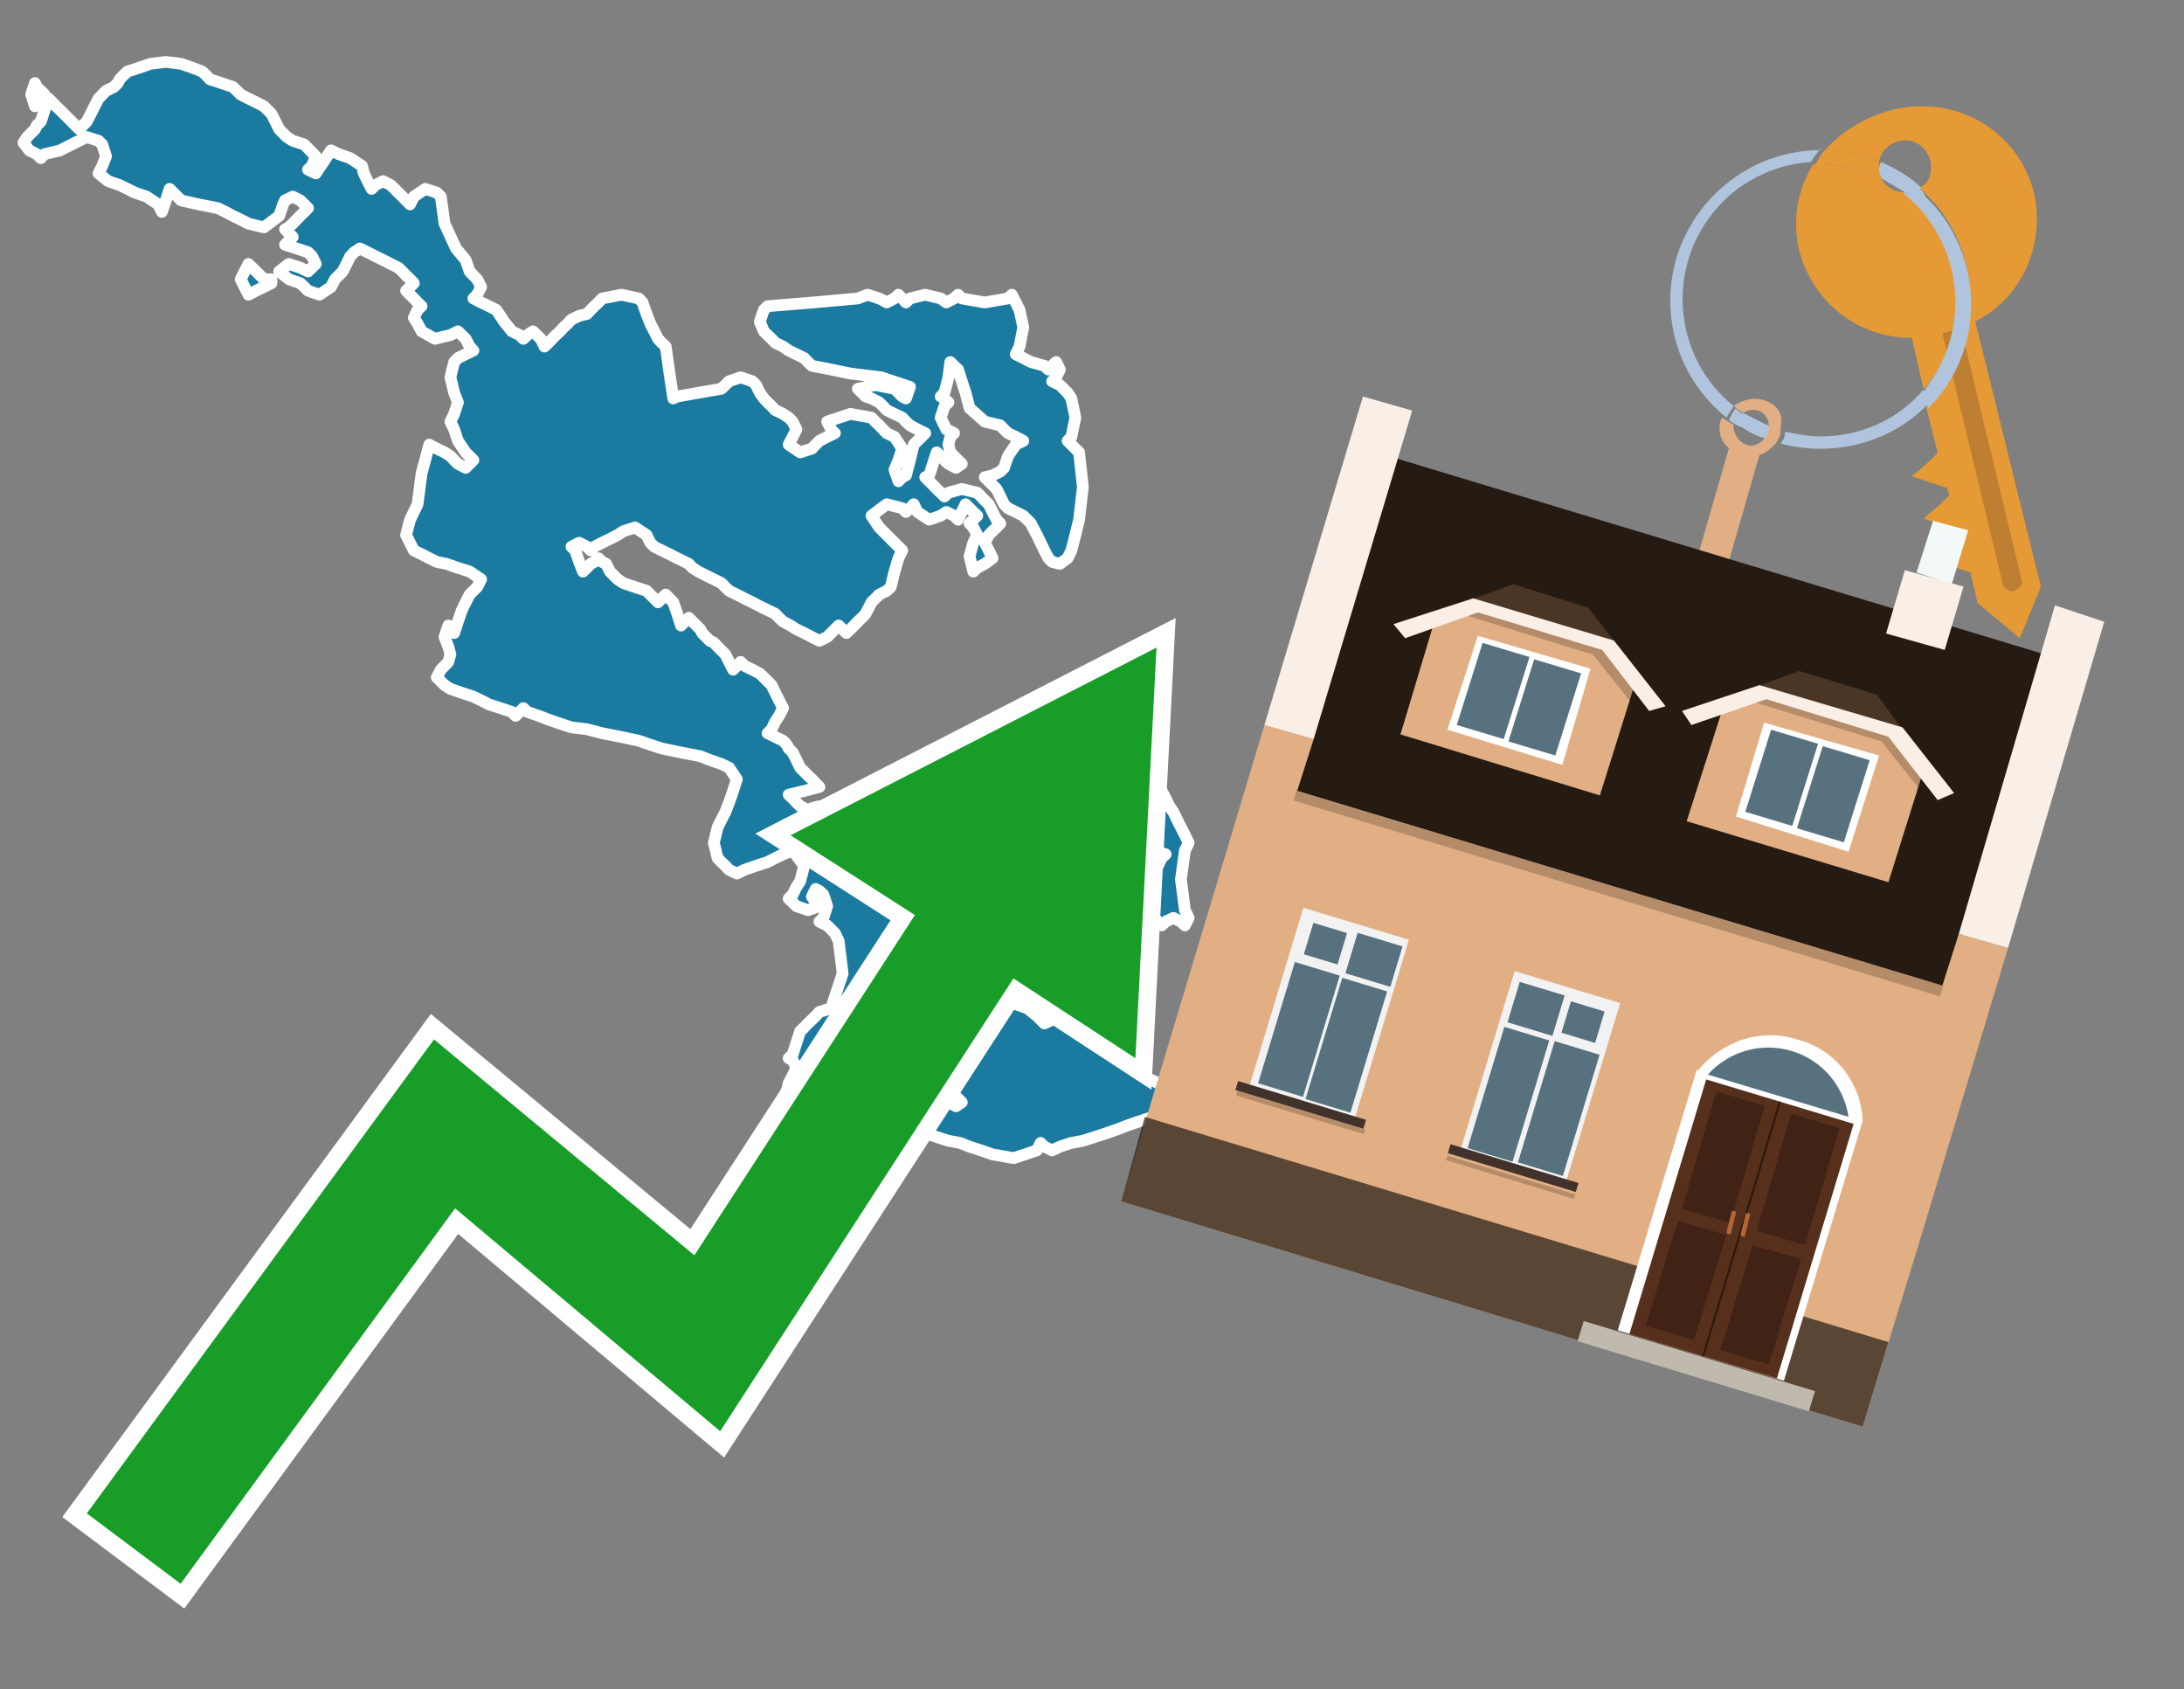 <?xml version="1.0" encoding="utf-8"?>
<!-- Generator: Adobe Illustrator 26.0.3, SVG Export Plug-In . SVG Version: 6.00 Build 0)  -->
<svg version="1.1" id="Text" xmlns="http://www.w3.org/2000/svg" xmlns:xlink="http://www.w3.org/1999/xlink" x="0px" y="0px"
	 width="93.1px" height="72px" viewBox="0 0 93.1 72" style="enable-background:new 0 0 93.1 72;" xml:space="preserve">
<rect x="0" y="0" width="93.1" height="72" fill="#808080" stroke="none"/>
<style type="text/css">
	.st0{fill:#1B7AA0;stroke:#FFFFFF;stroke-width:0.5;stroke-linejoin:round;}
	.st1{fill:none;stroke:#FFFFFF;stroke-width:1.5;stroke-miterlimit:10;}
	.st2{fill:#179D28;}
	.st3{fill:#E69A35;}
	.st4{fill:#B0C4DE;}
	.st5{fill:#E2AF85;}
	.st6{fill:#BF7F32;}
	.st7{fill-rule:evenodd;clip-rule:evenodd;fill:#251B12;}
	.st8{fill-rule:evenodd;clip-rule:evenodd;fill:#E2AF85;}
	.st9{opacity:0.2;fill-rule:evenodd;clip-rule:evenodd;}
	.st10{fill-rule:evenodd;clip-rule:evenodd;fill:#F9EFE7;}
	.st11{opacity:0.6;fill-rule:evenodd;clip-rule:evenodd;}
	.st12{fill-rule:evenodd;clip-rule:evenodd;fill:#F3F9F8;}
	.st13{fill:#4B3625;}
	.st14{fill:#F9EFE7;}
	.st15{fill-rule:evenodd;clip-rule:evenodd;fill:#FFFFFF;}
	.st16{fill-rule:evenodd;clip-rule:evenodd;fill:#58717F;}
	.st17{fill:#FFFFFF;}
	.st18{fill:#572F1D;}
	.st19{fill:#412316;}
	.st20{fill:#2C180F;}
	.st21{fill-rule:evenodd;clip-rule:evenodd;fill:#C0B9AD;}
	.st22{fill:#B26635;}
	.st23{fill:#58717F;}
	.st24{fill-rule:evenodd;clip-rule:evenodd;fill:#F2F2F2;}
	.st25{fill-rule:evenodd;clip-rule:evenodd;fill:#41322B;}
</style>
<path class="st0" d="M37.97,46.82L37.48,46.66L37.64,46.49L37.8,46.33L37.97,46.16L38.13,46.0L38.3,45.84L38.46,46.0L38.79,46.16L39.11,46.33L38.79,46.49L38.46,46.66L38.46,46.82ZM50.02,47.48L49.03,47.64L48.54,47.8L48.05,47.97L47.64,48.13L47.15,48.3L46.66,48.46L46.16,48.62L45.67,48.71L45.18,48.87L44.85,49.03L44.52,48.87L44.36,48.71L44.2,49.03L43.21,49.36L42.31,49.2L41.82,49.03L41.33,48.87L40.92,48.71L40.43,48.62L39.93,48.46L39.44,48.3L39.28,48.13L39.11,47.8L38.95,47.48L38.79,47.31L38.62,47.15L38.46,46.98L39.44,46.82L40.43,46.98L40.75,47.15L41.0,46.98L40.84,46.82L40.67,46.66L40.34,46.49L40.1,46.33L39.77,46.16L39.44,46.0L39.11,45.84L38.79,45.67L38.62,45.51L38.46,45.34L38.13,45.18L37.8,45.34L37.64,45.51L37.48,45.84L37.31,46.16L37.15,46.49L37.31,46.82L37.48,46.98L36.33,47.15L35.26,46.98L35.1,46.82L34.93,47.15L34.44,47.48L33.95,47.31L33.7,47.15L33.38,46.82L33.54,46.49L33.62,46.16L33.79,45.84L33.95,45.51L33.79,45.18L33.62,45.1L33.79,44.94L33.95,44.44L34.11,43.95L34.28,43.79L34.44,43.62L34.61,43.46L34.77,43.3L34.93,43.13L35.43,42.97L35.92,41.49L35.75,40.1L35.59,39.77L35.26,39.44L34.93,39.28L35.1,39.12L35.26,38.62L35.1,38.13L34.93,37.97L34.77,37.89L34.61,38.21L34.77,38.46L34.93,38.62L34.44,38.79L33.95,38.62L33.79,38.46L33.62,38.3L33.79,38.13L33.95,37.8L34.11,37.56L34.28,36.9L33.79,36.25L33.38,36.41L33.05,36.57L32.72,36.74L32.23,36.9L31.74,37.07L31.41,37.23L31.08,37.07L30.92,36.9L30.75,36.74L30.59,36.57L30.43,35.92L30.59,35.26L30.75,34.94L30.92,34.61L31.08,34.2L31.25,33.71L31.41,33.21L31.08,32.72L30.75,32.56L30.26,32.39L29.85,32.23L29.03,32.07L28.21,31.9L27.72,31.74L27.23,31.57L26.49,31.41L25.67,31.25L25.02,31.08L24.36,31.0L23.87,30.84L23.38,30.67L22.97,30.51L22.48,30.34L22.31,30.18L22.15,30.34L21.98,30.51L21.82,30.34L21.33,30.18L20.84,30.02L20.51,29.85L20.18,29.69L19.69,29.53L19.2,29.36L18.95,29.2L18.62,28.87L18.79,28.54L18.95,28.38L19.11,28.21L19.2,27.89L19.11,27.56L18.95,27.15L19.11,26.66L19.2,26.82L19.36,26.98L19.52,26.49L19.69,26.0L19.85,25.67L20.02,25.34L20.18,25.18L20.34,25.02L20.51,24.69L20.02,24.36L19.52,24.2L19.03,24.03L18.62,23.95L18.3,23.79L17.97,23.62L17.64,23.46L17.31,22.8L17.48,22.15L17.64,21.82L17.8,21.49L17.97,20.18L18.3,18.95L18.62,19.12L18.95,19.28L19.2,19.44L19.36,19.61L19.52,19.77L19.85,19.94L20.18,19.61L19.85,19.28L19.52,18.79L19.36,18.3L19.2,17.97L19.36,17.64L19.52,17.15L19.36,16.74L19.2,16.08L19.36,15.43L19.52,15.26L19.85,15.1L20.18,14.94L20.02,14.77L19.85,14.44L19.52,14.12L19.2,14.28L18.54,14.44L17.97,14.12L17.8,13.79L17.64,13.54L17.8,13.21L17.97,13.05L17.8,12.89L17.64,12.72L17.48,12.56L17.31,12.39L17.48,12.23L17.64,12.07L17.48,11.9L17.31,11.74L17.15,11.57L16.98,11.41L16.66,11.25L16.33,11.08L16.0,10.92L15.67,10.75L15.34,10.59L15.1,10.75L14.93,10.92L14.77,11.25L14.61,11.57L14.44,11.74L14.28,11.9L14.11,12.23L13.62,12.56L13.13,12.39L12.97,12.23L12.8,12.07L12.31,11.9L11.9,11.57L12.31,11.25L12.8,11.41L13.13,11.57L13.46,11.25L13.3,10.92L13.13,10.75L12.64,10.59L12.15,10.43L12.31,10.26L12.48,10.1L12.31,9.94L12.15,9.77L12.31,9.69L12.48,9.53L12.64,9.36L12.8,9.2L12.97,9.03L13.13,8.87L12.97,8.71L12.8,8.54L12.48,8.38L12.15,8.54L12.07,8.71L11.9,9.2L11.25,9.69L10.59,9.53L10.26,9.36L9.93,9.2L9.61,9.03L9.28,8.87L8.46,8.71L7.72,8.54L7.56,8.38L7.39,8.21L7.23,8.05L7.07,8.54L6.9,9.03L6.74,8.71L6.25,8.38L5.75,8.21L5.43,8.05L5.1,7.89L4.61,7.72L4.2,7.39L4.36,7.07L4.52,6.66L4.36,6.16L4.2,6.0L3.7,5.84L3.21,6.08L2.56,6.41L1.9,6.57L1.74,6.74L1.57,6.57L1.25,6.41L1.0,6.08L1.16,5.84L1.33,5.67L1.49,5.51L1.57,5.34L1.74,5.18L1.9,4.69L2.07,4.2L2.23,4.36L2.39,4.53L2.56,4.69L2.72,4.85L2.89,5.02L3.05,5.18L3.21,5.34L3.38,5.51L3.54,5.34L3.7,5.18L3.87,4.85L4.03,4.53L4.2,4.2L4.52,3.87L4.85,3.71L5.02,3.54L5.1,3.38L5.26,3.21L5.43,3.05L5.92,2.89L6.41,2.72L7.07,2.64L7.72,2.72L8.21,2.89L8.62,3.05L8.79,3.21L8.95,3.38L9.44,3.54L9.93,3.71L10.1,3.87L10.26,4.03L10.59,4.2L10.92,4.36L11.25,4.53L11.57,4.85L11.74,5.18L11.9,5.51L12.23,5.84L12.48,6.0L12.97,6.16L13.46,6.66L13.3,7.07L13.13,7.23L13.46,7.39L13.79,6.9L14.11,6.41L14.44,6.57L14.93,6.74L15.43,7.07L15.51,7.39L15.67,7.72L15.84,8.05L16.0,7.89L16.33,7.72L16.66,7.89L16.82,8.05L16.98,8.21L17.15,8.38L17.31,8.54L17.48,8.71L17.64,8.38L18.13,8.05L18.62,8.21L18.79,8.38L18.95,9.53L19.44,10.59L19.85,11.08L20.02,11.57L20.18,11.74L20.34,11.9L20.51,12.23L20.34,12.56L20.18,12.72L20.51,12.89L20.84,13.05L21.16,13.21L21.49,13.71L21.82,14.12L22.15,14.28L22.31,14.44L22.48,14.28L22.72,14.12L23.05,14.44L23.21,14.77L23.38,14.61L23.54,14.44L23.7,14.28L23.87,14.12L24.03,13.95L24.2,13.79L24.36,13.62L24.69,13.46L25.02,13.38L25.18,13.21L25.34,13.05L25.51,12.89L25.67,12.72L26.49,12.56L27.23,12.72L27.39,12.89L27.56,13.38L27.72,13.79L27.89,14.12L28.05,14.44L28.21,14.61L28.38,14.77L28.54,15.92L28.7,16.98L28.87,16.9L29.77,16.74L30.75,16.57L30.92,16.41L31.08,16.25L31.57,16.08L32.07,16.25L32.23,16.41L32.39,16.74L32.56,16.98L32.72,17.15L32.89,17.31L33.05,17.48L33.38,17.64L33.62,17.8L33.79,17.97L33.95,18.3L33.79,18.62L33.62,18.95L34.11,19.28L34.61,19.12L34.77,18.95L34.93,18.79L35.26,18.62L35.59,18.46L35.43,18.3L35.26,17.97L36.25,17.64L37.15,17.8L37.31,17.97L37.48,18.13L37.64,18.3L37.8,18.46L38.13,18.62L38.46,19.12L38.3,19.61L38.13,20.02L38.3,20.51L38.46,20.34L38.62,20.26L38.79,19.61L38.95,18.95L39.11,18.79L39.28,18.62L39.44,18.46L39.11,18.3L38.79,18.13L38.62,17.97L38.46,17.8L38.13,17.64L37.8,17.48L37.64,17.31L37.48,17.15L37.15,16.98L36.9,16.9L36.74,16.74L36.57,16.57L37.31,16.41L38.13,16.57L38.3,16.74L38.46,16.9L38.62,16.98L38.79,16.49L37.56,16.08L36.25,15.92L35.43,15.75L34.61,15.59L34.44,15.43L34.28,15.26L33.95,15.1L33.62,14.94L33.38,14.77L33.05,14.61L32.89,14.44L32.72,14.28L32.56,14.12L32.39,13.71L32.56,13.21L32.72,13.05L34.69,12.89L36.57,12.72L36.98,12.56L37.48,12.72L37.8,12.89L38.13,12.72L38.3,12.56L38.46,12.72L38.62,12.89L38.79,12.72L39.44,12.56L40.1,12.72L40.34,12.89L40.67,12.72L40.84,12.56L41.0,12.72L41.98,12.89L42.97,12.72L43.13,12.56L43.3,12.89L43.46,13.21L43.62,13.95L43.46,14.77L43.3,15.1L43.95,15.43L44.52,15.59L44.69,15.75L44.85,15.59L45.02,15.43L45.18,15.75L45.02,16.08L44.85,16.25L45.18,16.41L45.51,16.74L45.67,16.98L45.84,17.8L45.67,18.62L45.51,18.79L45.67,18.95L45.84,19.12L46.0,19.28L46.16,20.75L46.0,22.15L45.84,22.8L45.67,23.46L45.51,23.79L45.18,24.03L44.85,23.95L44.69,23.79L44.52,23.46L44.36,23.13L44.2,22.8L44.03,22.48L43.95,22.31L43.79,22.15L43.62,21.98L43.3,21.82L42.97,21.66L42.8,21.49L42.64,21.16L42.48,20.84L42.31,20.67L42.15,20.51L41.98,20.34L42.31,20.26L42.64,20.1L42.8,19.94L42.97,19.44L43.3,18.95L43.62,18.79L43.3,18.62L42.97,18.46L42.8,18.3L42.64,18.13L41.98,17.97L41.33,17.39L41.16,16.74L41.0,16.25L40.84,15.75L40.67,15.59L40.51,15.43L40.43,16.08L40.26,16.74L40.1,16.9L40.26,16.98L40.43,17.15L40.26,17.31L40.1,17.8L40.34,18.3L40.67,18.46L40.51,18.62L40.43,18.95L40.51,19.28L40.67,19.44L40.84,19.61L41.0,19.77L40.75,19.94L40.43,19.77L40.26,19.61L40.1,19.44L39.93,19.28L39.77,19.77L39.61,20.26L39.44,20.34L39.61,20.51L39.77,20.67L39.93,20.84L40.1,21.0L40.26,21.16L40.43,21.0L41.0,20.84L41.66,21.0L41.82,21.16L41.98,21.33L42.15,21.49L42.31,21.82L42.48,22.15L42.64,22.31L42.48,22.48L42.31,22.64L42.15,22.8L41.98,23.13L42.15,23.46L42.31,23.79L41.98,24.03L41.66,24.2L41.49,24.36L41.33,23.71L41.49,23.13L41.66,22.8L41.49,22.48L41.33,22.31L41.49,22.15L41.66,21.98L41.49,21.82L41.33,21.66L41.16,21.49L41.0,21.82L40.84,22.15L40.67,21.98L40.34,21.82L40.1,21.98L39.61,22.15L39.11,21.82L38.95,21.49L38.79,21.66L38.62,21.82L38.46,21.66L37.8,21.49L37.15,21.98L37.48,22.48L37.8,22.8L38.13,23.13L38.46,23.46L38.3,23.79L38.13,24.36L37.97,25.02L37.8,25.18L37.48,25.34L37.15,25.67L36.98,26.0L36.9,26.16L36.74,26.33L36.57,26.49L36.41,26.66L36.25,26.82L36.08,26.98L35.92,26.82L35.75,26.66L35.59,26.82L35.43,26.98L35.26,27.15L34.93,27.31L34.61,27.15L34.28,26.98L33.95,26.82L33.7,26.66L33.38,26.49L33.21,26.33L33.05,26.16L32.72,26.0L32.39,25.84L32.07,25.67L31.74,25.51L31.41,25.34L31.08,25.18L30.92,25.02L30.75,24.85L30.43,24.69L30.1,24.53L29.77,24.36L29.52,24.2L29.36,24.03L29.2,23.95L28.87,23.79L28.54,23.62L28.21,23.46L27.89,23.3L27.72,23.13L27.56,22.8L27.07,22.48L26.57,22.64L26.33,22.8L26.0,22.97L25.67,23.13L25.34,23.3L25.18,23.46L25.02,23.3L24.69,23.13L24.36,23.3L24.52,23.46L24.69,23.95L24.85,24.36L25.02,24.2L25.18,24.03L25.34,23.95L25.51,23.79L25.67,23.95L25.84,24.03L26.0,24.36L26.33,24.69L26.57,24.85L27.07,25.02L27.56,25.18L27.72,25.34L27.89,25.51L28.05,25.67L28.21,25.51L28.38,25.34L28.54,25.51L28.7,25.67L28.87,26.16L29.03,26.66L29.2,26.49L29.36,26.33L29.52,26.49L29.69,26.66L29.85,26.82L29.93,26.98L30.1,27.15L30.26,27.31L30.43,27.39L30.59,27.56L30.75,27.72L30.92,27.89L31.08,28.21L31.25,28.54L31.41,28.38L31.57,28.21L31.74,28.38L32.07,28.54L32.39,28.71L32.56,28.87L32.72,29.03L32.89,29.2L33.05,29.53L33.21,29.85L33.38,30.18L33.21,30.51L33.05,30.75L32.89,31.08L32.72,31.25L33.05,31.41L33.38,31.57L33.54,31.74L33.62,31.9L33.79,32.07L33.95,32.39L34.11,32.72L34.28,32.89L34.44,33.05L34.61,33.21L34.77,33.38L34.93,33.54L34.28,33.71L33.62,33.87L33.79,34.03L33.95,34.2L34.11,34.36L34.28,34.44L34.44,34.61L34.61,34.44L34.93,34.36L35.26,34.44L35.59,34.61L35.92,34.77L36.74,34.94L37.48,35.1L37.8,35.26L38.13,35.43L38.3,35.59L38.46,35.75L38.62,35.92L38.79,36.08L38.95,36.25L39.11,36.08L39.28,35.92L39.44,36.08L39.77,36.25L40.1,36.41L40.51,36.57L41.0,36.74L41.16,36.9L41.33,36.25L41.82,35.59L42.31,35.43L42.64,35.26L42.97,35.43L43.13,35.59L43.3,35.75L43.62,35.92L43.95,35.75L44.03,35.59L44.2,35.75L44.36,35.92L44.52,36.41L44.69,36.9L44.85,37.07L45.02,37.23L45.18,37.07L45.67,36.9L46.16,36.74L46.0,36.57L45.84,36.25L45.67,35.92L45.51,35.26L45.34,34.61L45.18,34.2L45.34,33.71L45.51,33.38L45.67,33.05L45.84,32.89L46.0,32.72L46.16,32.56L46.49,32.39L46.82,32.23L47.23,32.07L47.72,32.23L48.05,32.39L48.38,32.56L48.7,32.72L49.03,32.89L49.2,33.05L49.36,33.38L49.52,33.71L49.69,34.03L49.85,34.36L50.02,34.61L50.18,34.94L50.34,35.26L50.51,35.59L50.67,35.92L50.51,36.25L50.34,37.48L50.51,38.79L50.67,39.12L50.51,39.44L50.34,39.28L50.02,39.12L49.69,39.28L49.52,39.44L49.36,39.28L49.2,39.12L49.03,38.21L49.2,37.23L49.36,36.9L49.52,36.57L49.69,36.41L49.2,36.25L48.7,37.23L48.54,38.13L48.38,38.3L48.21,38.46L48.05,38.62L47.8,38.79L47.48,38.95L46.98,39.12L46.49,39.28L46.33,39.44L46.16,39.61L46.0,39.77L45.84,39.94L46.0,40.1L46.16,40.43L45.84,40.75L45.51,40.59L45.34,40.43L45.18,40.26L45.02,40.1L44.85,39.77L44.69,39.44L44.52,39.28L44.36,39.12L44.2,38.95L44.03,38.79L43.95,38.62L43.79,38.46L43.62,38.3L43.46,38.13L43.3,37.97L43.13,37.89L42.97,38.21L42.8,38.46L42.64,38.62L42.31,38.79L41.98,38.95L42.15,39.12L42.31,39.44L42.15,39.77L41.98,40.1L42.15,40.43L42.31,41.25L42.48,41.98L42.64,42.48L42.8,42.97L42.97,42.8L43.13,42.64L43.3,42.8L43.79,42.97L44.2,43.3L44.52,43.62L44.85,43.46L45.67,43.3L46.49,43.46L46.66,43.62L46.82,43.79L46.98,43.95L47.15,44.28L47.31,44.61L47.48,44.77L47.64,44.94L47.72,45.1L47.89,45.18L48.05,45.34L48.21,45.51L48.38,45.67L48.7,45.84L49.03,46.0L49.36,46.16L49.69,46.33L49.85,46.49L50.02,46.66L50.34,46.82L50.67,46.98L50.84,47.15L51.0,47.31L51.0,47.48ZM11.57,12.07L11.25,12.23L10.92,12.39L10.59,12.56L10.26,11.9L10.59,11.25L10.92,11.57L11.25,11.9L11.57,11.9ZM1.74,4.2L1.57,4.36L1.49,4.53L1.33,4.03L1.49,3.54L1.57,3.71L1.74,3.87L1.9,4.03L1.9,4.2ZM44.52,34.61L44.03,35.26L43.62,35.1L43.13,34.94L42.64,34.61L42.8,34.36L42.97,34.2L43.13,34.03L43.3,33.87L43.79,33.71L44.2,33.87L44.36,34.03L44.52,34.03Z"/>
<polygon class="st1" points="49.3,27.6 33.7,35.6 39,39 29.6,53.5 18.5,44.3 3.7,64.5 7.7,67.5 19.4,51.5 30.7,61 43.2,41.7 
	48.4,45.1 "/>
<polygon class="st2" points="49.3,27.6 33.7,35.6 39,39 29.6,53.5 18.5,44.3 3.7,64.5 7.7,67.5 19.4,51.5 30.7,61 43.2,41.7 
	48.4,45.1 "/>
<path class="st3" d="M80.2,7.6c0-0.1-0.1-0.2-0.1-0.3c0-0.1,0-0.3,0-0.4c-0.7-0.3-1.5-0.5-2.3-0.5c-0.2,0.2-0.3,0.4-0.4,0.6
	c0.1,0,0.2,0,0.3,0C78.5,7,79.4,7.2,80.2,7.6z"/>
<path class="st4" d="M77.6,6.4c-3.5,0-6.4,2.9-6.4,6.4c0,2,0.9,3.8,2.4,5c0.1-0.2,0.2-0.3,0.3-0.5c-2.5-2-2.9-5.7-0.9-8.2
	c1-1.3,2.6-2.1,4.2-2.2c0.1-0.2,0.3-0.4,0.4-0.6V6.4z"/>
<path class="st3" d="M84.2,13.7c2-1,3-3.3,2.5-5.5C86,5.5,83.3,4,80.6,4.7c-1.1,0.3-2.1,0.9-2.8,1.7c0.8,0,1.6,0.2,2.3,0.5
	c0.1-0.6,0.7-1,1.3-0.9c0.6,0.1,1,0.7,0.9,1.3c0,0.3-0.2,0.6-0.5,0.7c2.7,2.3,2.9,6.4,0.6,9c-0.1,0.1-0.2,0.2-0.3,0.3l0.5,2
	l-0.4,0.4l-0.7,0.6l0.9,0.3l0.6,0.2l0.1,0.3l-0.4,0.4L82,22.1l0.9,0.3l0.6,0.2l0.1,0.3l-0.4,0.4l-0.7,0.6l0.9,0.3l0.6,0.2l0.3,1.3
	l1.8,1.5L87,25L84.2,13.7z"/>
<path class="st3" d="M81.2,8.2c-0.4,0-0.8-0.2-1-0.6C79.4,7.2,78.5,7,77.6,7c-0.1,0-0.2,0-0.3,0c-0.7,1.1-0.9,2.4-0.6,3.7
	c0.6,2.2,2.5,3.7,4.8,3.7l0.5,2.2c2.1-2.4,1.9-6.1-0.6-8.2C81.3,8.3,81.2,8.3,81.2,8.2z"/>
<path class="st4" d="M74.1,18.1c0.4,0.3,0.8,0.5,1.2,0.6c0.1-0.1,0.2-0.3,0.2-0.5l0,0c-0.4-0.2-0.8-0.4-1.2-0.6
	C74.2,17.8,74.1,17.9,74.1,18.1z"/>
<path class="st4" d="M74.4,17.7c-0.2-0.1-0.3-0.2-0.4-0.3c-0.1,0.1-0.2,0.3-0.3,0.5c0.1,0.1,0.3,0.2,0.5,0.3
	C74.1,17.9,74.2,17.8,74.4,17.7z"/>
<path class="st5" d="M74.8,17c-0.3,0-0.6,0.1-0.9,0.3c0.1,0.1,0.3,0.2,0.4,0.3c0.3-0.2,0.8-0.2,1,0.2c0.1,0.1,0.1,0.3,0.1,0.4l0,0
	c0,0.4-0.3,0.7-0.7,0.8c-0.4,0-0.7-0.3-0.8-0.7c0,0,0,0,0-0.1v-0.1c-0.2-0.1-0.3-0.2-0.5-0.3c-0.2,0.4-0.1,1,0.3,1.3l-1.5,5.2
	l1.3,0.3l1.5-5.2c0.3-0.1,0.5-0.3,0.7-0.5c0.1-0.2,0.2-0.3,0.2-0.5c0-0.1,0-0.1,0-0.2C76.1,17.5,75.5,17,74.8,17z"/>
<path class="st6" d="M86,25.1l-0.2,0.1c-0.2,0-0.3-0.1-0.4-0.2l0,0l-2.6-10.8l0.8-0.2l2.6,10.8C86.2,24.9,86.1,25.1,86,25.1L86,25.1
	z"/>
<path class="st4" d="M80.1,7.3c0,0.1,0.1,0.2,0.1,0.3c0.3,0.2,0.7,0.4,1,0.6c0.1,0,0.2,0,0.3,0c0.1,0,0.3-0.1,0.4-0.2
	c-0.5-0.5-1.1-0.8-1.7-1.1C80.1,7,80.1,7.2,80.1,7.3z"/>
<path class="st4" d="M77.6,18.6c-0.5,0-1-0.1-1.5-0.2c0,0.2-0.1,0.4-0.2,0.5c2.2,0.6,4.7,0,6.3-1.7L82,16.6
	C80.9,17.9,79.3,18.6,77.6,18.6z"/>
<path class="st4" d="M81.8,8c-0.1,0.1-0.2,0.1-0.4,0.2c-0.1,0-0.2,0-0.3,0c2.5,2,3,5.6,1.1,8.2c-0.1,0.1-0.1,0.2-0.2,0.3l0.2,0.7
	c2.5-2.5,2.4-6.6-0.1-9C82,8.2,81.9,8.1,81.8,8L81.8,8z"/>
<g>
	<polygon class="st7" points="83,42.2 55.2,33.8 59.4,19.5 87.2,27.9 83,42.2 	"/>
	<polygon class="st8" points="81.8,53 85.6,40.4 83.5,39.8 82.8,42 55.3,33.7 56,31.5 53.9,30.9 47.8,51.2 79.4,60.8 	"/>
	
		<rect x="54.6" y="37.8" transform="matrix(0.957 0.29 -0.29 0.957 13.995 -18.371)" class="st9" width="28.8" height="0.5"/>
	<polygon class="st10" points="85.6,40.4 83.5,39.8 87.6,25.8 89.7,26.5 85.6,40.4 	"/>
	<polygon class="st10" points="56,31.5 53.9,30.9 58.1,16.9 60.2,17.5 56,31.5 	"/>
	<polygon class="st11" points="79.4,60.8 80.5,57.2 48.8,47.6 47.8,51.2 79.4,60.8 	"/>
	<polygon class="st10" points="83.7,25 81.2,24.3 80.4,27 82.9,27.7 83.7,25 	"/>
	<polygon class="st12" points="83.9,22.6 82.4,22.2 81.7,24.4 83.2,24.9 83.9,22.6 	"/>
	<g>
		<g>
			<g>
				<polygon class="st13" points="69.1,27.7 67.7,25.9 64.5,24.9 62.3,25.7 				"/>
			</g>
			<polygon class="st5" points="68.8,27.6 62.7,25.8 61.2,26.3 59.7,31.3 68.2,33.9 69.8,28.8 			"/>
			<path class="st9" d="M68.5,27.5c0,0-5.4-1.6-5.4-1.6l-0.7,0.3l5.5,1.7l1.6,2l0.2-0.8L68.5,27.5z"/>
			<g>
				<polygon class="st14" points="68.8,27.3 62.8,25.5 59.4,26.6 59.9,27.2 63,26.1 68.3,27.7 70.3,30.3 71,30.1 				"/>
			</g>
			<g>
				<polygon class="st15" points="63,27.1 67.8,28.5 66.6,32.6 61.7,31.1 63,27.1 				"/>
				<path class="st16" d="M67.4,28.7l-1.1,3.5l-2-0.6l1.1-3.5L67.4,28.7L67.4,28.7z M64.1,31.5l-2-0.6l1.1-3.5l2,0.6L64.1,31.5
					L64.1,31.5z"/>
			</g>
		</g>
		<g>
			<g>
				<polygon class="st13" points="81.4,31.5 80,29.6 76.7,28.6 74.5,29.4 				"/>
			</g>
			<polygon class="st5" points="81.1,31.3 75,29.5 73.5,30 71.9,35 80.5,37.6 82.1,32.5 			"/>
			<path class="st9" d="M80.8,31.2c0,0-5.4-1.6-5.4-1.6l-0.7,0.3l5.5,1.7l1.6,2l0.2-0.8L80.8,31.2z"/>
			<g>
				<polygon class="st14" points="81.1,31 75,29.2 71.7,30.3 72.1,30.9 75.3,29.8 80.5,31.4 82.6,34.1 83.3,33.8 				"/>
			</g>
			<g>
				<polygon class="st15" points="75.2,30.8 80.1,32.2 78.8,36.3 74,34.8 75.2,30.8 				"/>
				<path class="st16" d="M79.7,32.4l-1.1,3.5l-2-0.6l1.1-3.5L79.7,32.4L79.7,32.4z M76.4,35.2l-2-0.6l1.1-3.5l2,0.6L76.4,35.2
					L76.4,35.2z"/>
			</g>
		</g>
	</g>
	<g>
		<path class="st17" d="M79.4,47.7c-0.1-1.6-1.2-3-2.8-3.4c-1.6-0.5-3.2,0.1-4.2,1.3l-0.9,2.9c0.2,1.6,1.2,2.9,2.8,3.4
			c1.6,0.5,3.3-0.1,4.2-1.3L79.4,47.7z"/>
		
			<rect x="70.5" y="46.4" transform="matrix(0.957 0.29 -0.29 0.957 18.314 -19.251)" class="st15" width="7.4" height="11.6"/>
		<g transform="matrix( 0.861, 0, 0, 0.861, 2148,666.7) ">
			<g>
				<g id="Symbol_9_0_Layer2_0_MEMBER_8_MEMBER_12_MEMBER_0_FILL_00000071535609853218612030000007318311833898988210_">
					<path class="st18" d="M-2410.3-720.9l7.3,2.2l-3.8,12.6l-7.3-2.2L-2410.3-720.9z"/>
				</g>
			</g>
		</g>
		<g transform="matrix( 0.861, 0, 0, 0.861, 2148,666.7) ">
			<g>
				<g id="Symbol_9_0_Layer2_0_MEMBER_8_MEMBER_12_MEMBER_2_MEMBER_1_FILL_00000042007292041578639800000009126256085066988931_">
					<path class="st19" d="M-2413.3-708.7l1.6-5.2l2.4,0.7l-1.6,5.2L-2413.3-708.7z"/>
				</g>
			</g>
		</g>
		<g transform="matrix( 0.861, 0, 0, 0.861, 2148,666.7) ">
			<g>
				<g id="Symbol_9_0_Layer2_0_MEMBER_8_MEMBER_12_MEMBER_2_MEMBER_1_FILL_00000172415880496494118290000009302335963428424105_">
					<path class="st19" d="M-2411.5-714.5l1.7-5.8l2.4,0.7l-1.7,5.8L-2411.5-714.5z"/>
				</g>
			</g>
		</g>
		<g transform="matrix( 0.861, 0, 0, 0.861, 2148,666.7) ">
			<g>
				<g id="Symbol_9_0_Layer2_0_MEMBER_8_MEMBER_12_MEMBER_2_MEMBER_1_FILL_00000063630756830444980360000005713763271866059918_">
					<path class="st20" d="M-2410.5-707.2l3.8-12.6l0.1,0l-3.8,12.6L-2410.5-707.2z"/>
				</g>
			</g>
		</g>
		
			<rect x="71.9" y="53" transform="matrix(0.29 -0.957 0.957 0.29 -4.321 110.601)" class="st21" width="0.9" height="10.3"/>
		<path class="st22" d="M73.7,52.6L73.7,52.6c-0.1,0-0.1-0.1-0.1-0.1l0.2-0.8c0-0.1,0.1-0.1,0.1-0.1l0,0c0.1,0,0.1,0.1,0.1,0.1
			l-0.2,0.8C73.8,52.6,73.8,52.6,73.7,52.6z"/>
		<g transform="matrix( 0.861, 0, 0, 0.861, 2148,666.7) ">
			<g>
				<g id="Symbol_9_0_Layer2_0_MEMBER_8_MEMBER_12_MEMBER_2_MEMBER_1_FILL_00000044898017215124004440000000827653256012542618_">
					<path class="st19" d="M-2407.2-706.8l1.6-5.2l-2.4-0.7l-1.6,5.2L-2407.2-706.8z"/>
				</g>
			</g>
		</g>
		<g transform="matrix( 0.861, 0, 0, 0.861, 2148,666.7) ">
			<g>
				<g id="Symbol_9_0_Layer2_0_MEMBER_8_MEMBER_12_MEMBER_2_MEMBER_1_FILL_00000096018455019418207170000017411823373603089826_">
					<path class="st19" d="M-2405.4-712.7l1.7-5.8l-2.4-0.7l-1.7,5.8L-2405.4-712.7z"/>
				</g>
			</g>
		</g>
		<path class="st22" d="M74.3,52.7L74.3,52.7c0.1,0,0.1,0,0.1-0.1l0.2-0.8c0-0.1,0-0.1-0.1-0.1l0,0c-0.1,0-0.1,0-0.1,0.1l-0.2,0.8
			C74.2,52.7,74.3,52.7,74.3,52.7z"/>
		<g>
			<path class="st23" d="M78.8,47.6c-0.2-1.3-1.1-2.4-2.4-2.8c-1.3-0.4-2.7,0-3.6,1L78.8,47.6z"/>
		</g>
	</g>
	<g>
		
			<rect x="63.3" y="41.9" transform="matrix(-0.957 -0.29 0.29 -0.957 115.143 108.959)" class="st24" width="4.7" height="8.1"/>
		<g>
			
				<rect x="66.8" y="42.8" transform="matrix(0.29 -0.957 0.957 0.29 6.229 95.531)" class="st16" width="1.4" height="1.5"/>
			<rect x="63.7" y="46.3" transform="matrix(0.29 -0.957 0.957 0.29 1.925 97.075)" class="st16" width="5.4" height="2"/>
			<rect x="64.5" y="42" transform="matrix(0.29 -0.957 0.957 0.29 5.363 93.116)" class="st16" width="1.8" height="2"/>
			<rect x="61.6" y="45.6" transform="matrix(0.29 -0.957 0.957 0.29 1.059 94.66)" class="st16" width="5.4" height="2"/>
		</g>
		
			<rect x="61.6" y="49.7" transform="matrix(-0.957 -0.29 0.29 -0.957 111.711 116.229)" class="st25" width="5.7" height="0.4"/>
		
			<rect x="61.5" y="50" transform="matrix(-0.957 -0.29 0.29 -0.957 111.45 116.782)" class="st9" width="5.7" height="0.2"/>
	</g>
	<g>
		
			<rect x="54.3" y="39.2" transform="matrix(0.957 0.29 -0.29 0.957 14.965 -14.572)" class="st24" width="4.7" height="8.1"/>
		<g>
			
				<rect x="55.8" y="39.5" transform="matrix(0.29 -0.957 0.957 0.29 1.598 82.617)" class="st16" width="1.4" height="1.5"/>
			
				<rect x="52.7" y="42.9" transform="matrix(0.29 -0.957 0.957 0.29 -2.707 84.161)" class="st16" width="5.4" height="2"/>
			<rect x="57.6" y="39.9" transform="matrix(0.29 -0.957 0.957 0.29 2.464 85.031)" class="st16" width="1.8" height="2"/>
			
				<rect x="54.7" y="43.5" transform="matrix(0.29 -0.957 0.957 0.29 -1.841 86.575)" class="st16" width="5.4" height="2"/>
		</g>
		
			<rect x="52.6" y="46.9" transform="matrix(0.957 0.29 -0.29 0.957 16.041 -14.063)" class="st25" width="5.7" height="0.4"/>
		
			<rect x="52.6" y="47.3" transform="matrix(0.957 0.29 -0.29 0.957 16.123 -14.025)" class="st9" width="5.7" height="0.2"/>
	</g>
</g>
</svg>
